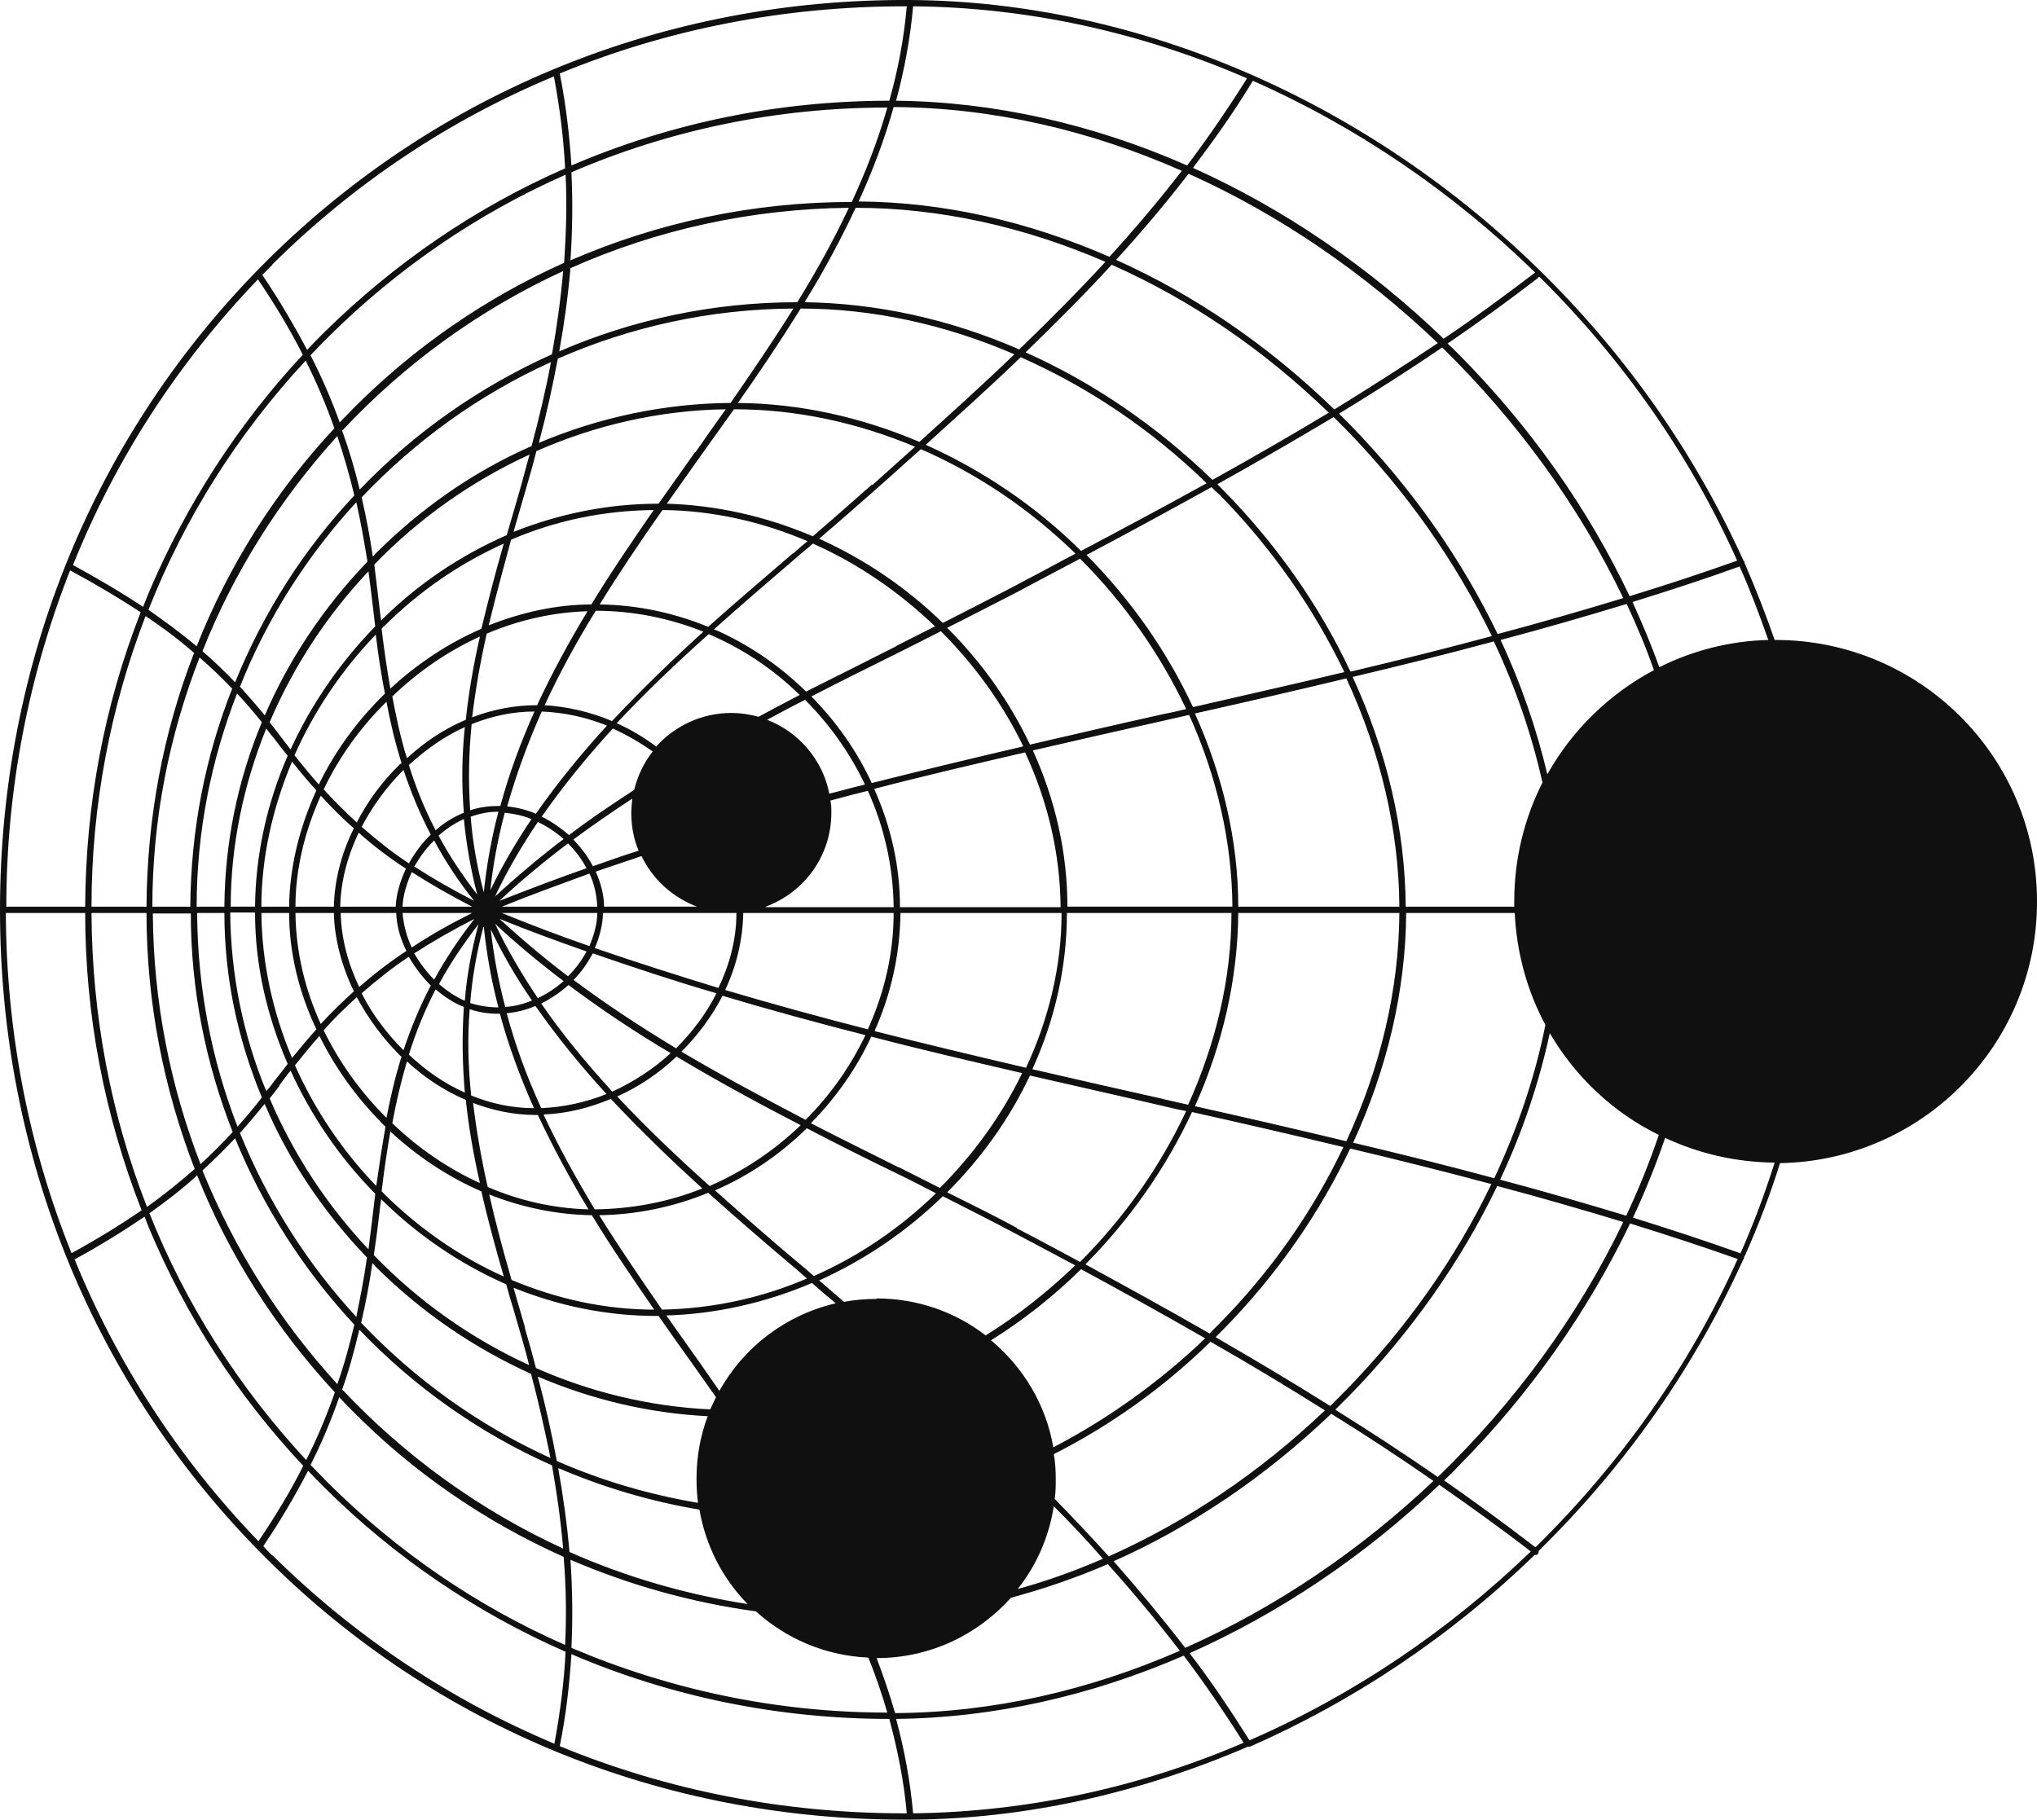 <svg xmlns="http://www.w3.org/2000/svg" id="b" viewBox="0 0 41.85 37.39"><defs><style>.d{fill:#101010;stroke-width:0px;}</style></defs><g id="c"><path class="d" d="M41.85,18.52c0-2.97-2.41-5.37-5.37-5.37,0,0-.02,0-.02,0-.18-.52-.38-1.03-.6-1.54,0-.01-.01-.03-.02-.04,0,0,0-.01,0-.02,0-.01-.01-.02-.02-.03-.98-2.16-2.35-4.14-4.08-5.86C28.15,2.09,23.4.03,18.7,0c-5.01-.03-9.7,1.87-13.2,5.34C1.95,8.87,0,13.61,0,18.7s1.95,9.83,5.5,13.35c3.47,3.45,8.11,5.34,13.08,5.34.04,0,.08,0,.12,0,2.35-.01,4.71-.54,6.94-1.5.01,0,.02,0,.03,0,0,0,0,0,.01,0,2.12-.93,4.12-2.26,5.85-3.94,0,0,.01,0,.02,0,.02,0,.04,0,.05-.03.01-.02.02-.04.01-.05.04-.04.08-.08.12-.12,1.73-1.72,3.1-3.7,4.08-5.86,0,0,.02-.02.02-.03,0,0,0-.01,0-.02,0-.01.01-.03.02-.04.28-.63.52-1.26.72-1.9,2.92-.05,5.28-2.43,5.28-5.37ZM11.72,32.05c1.21.52,2.49.88,3.81,1.06.62.56,1.42.91,2.31.95.15.37.28.75.39,1.13-2.27,0-4.47-.47-6.49-1.33.03-.62.02-1.22-.02-1.81ZM11.74,3.54c2.02-.87,4.21-1.33,6.49-1.33-.19.67-.44,1.31-.73,1.94-2.03,0-3.98.42-5.78,1.2.04-.59.05-1.19.02-1.81ZM31.11,18.63h-2.23c-.01-1.59-.39-3.2-1.09-4.72.97-.23,1.94-.47,2.9-.73.45.95.78,1.92,1,2.9-.37.73-.58,1.56-.58,2.44,0,.04,0,.07,0,.11ZM12.24,17.91c.31-.11.63-.21.94-.32.23.48.64.85,1.14,1.04h-1.91c0-.25-.07-.49-.17-.72ZM12.27,18.63h-1.96c.59-.24,1.2-.46,1.8-.68.1.21.15.44.16.68ZM13.12,17.48c-.32.1-.63.21-.94.32-.1-.2-.24-.38-.4-.55.39-.29.8-.57,1.21-.84-.01.1-.02.2-.02.3,0,.27.05.53.15.77ZM12.05,17.84c-.6.21-1.2.44-1.79.67.45-.42.92-.81,1.41-1.18.15.15.28.32.38.51ZM10.17,18.42c.25-.53.55-1.04.88-1.53.19.09.37.21.53.35-.49.37-.96.77-1.41,1.18ZM10.07,18.32c.06-.56.16-1.09.3-1.62.19.02.38.06.55.13-.32.48-.61.97-.86,1.49ZM9.94,18.34c-.14-.53-.23-1.04-.27-1.56.18-.06.36-.1.54-.1.01,0,.02,0,.03,0-.14.53-.24,1.08-.3,1.65ZM9.82,18.4c-.32-.41-.59-.82-.81-1.23.16-.14.34-.26.52-.34.05.51.14,1.04.28,1.57ZM9.7,18.76c-.46.23-.87.46-1.24.71-.11-.23-.17-.48-.19-.71h1.43ZM8.27,18.63c.01-.23.08-.47.19-.71.38.24.79.48,1.24.71h-1.43ZM9.74,18.89c-.32.41-.59.82-.82,1.24-.16-.16-.3-.35-.41-.54.37-.24.77-.47,1.22-.7ZM8.51,17.81c.11-.19.24-.38.41-.54.22.41.49.83.82,1.24-.45-.23-.85-.46-1.22-.7ZM9.53,16.7c-.2.08-.4.2-.58.36-.23-.44-.41-.89-.55-1.34.36-.33.75-.6,1.15-.78-.06.58-.07,1.16-.02,1.76ZM8.85,17.15s0,0,0,0c-.18.17-.33.38-.45.59-.35-.23-.66-.48-.97-.75.22-.42.51-.82.86-1.17.15.45.33.89.56,1.33ZM8.34,17.85c-.12.26-.2.52-.21.78h-1.14c.01-.5.14-1.02.38-1.52.3.27.62.51.97.74ZM8.14,18.76c.01.26.08.52.21.78-.35.23-.66.47-.97.74-.24-.5-.37-1.02-.38-1.52h1.14ZM8.4,19.66c.12.21.27.41.45.59,0,0,0,0,0,0-.23.44-.41.88-.56,1.33-.35-.35-.65-.75-.86-1.17.31-.27.62-.52.97-.75ZM8.95,20.33c.18.15.37.28.58.36-.04.59-.03,1.18.02,1.76-.41-.18-.8-.45-1.15-.78.14-.45.32-.9.55-1.34ZM9.54,20.56c-.18-.08-.36-.2-.52-.34.22-.41.49-.81.81-1.23-.14.53-.24,1.05-.28,1.57ZM9.94,19.05c.06.57.16,1.12.3,1.65-.19,0-.39-.03-.58-.09.04-.51.13-1.03.27-1.56ZM10.07,19.07c.24.51.53,1.01.86,1.49-.18.07-.36.12-.55.13-.14-.53-.24-1.06-.3-1.62ZM10.17,18.98c.45.42.92.81,1.41,1.18-.16.14-.34.26-.53.35-.33-.49-.63-1-.88-1.53ZM10.26,18.88c.59.24,1.19.46,1.79.67-.1.19-.23.36-.38.51-.49-.37-.96-.77-1.41-1.18ZM10.31,18.76h1.96c0,.23-.07.46-.16.68-.61-.21-1.21-.44-1.8-.68ZM12.4,18.76h2.73c0,.54-.14,1.06-.37,1.54-.85-.26-1.7-.53-2.54-.82.1-.23.16-.47.17-.72ZM13.03,16.23c-.46.3-.91.6-1.34.93-.17-.15-.36-.28-.56-.38.44-.63.93-1.23,1.46-1.81.29.13.56.29.82.47-.18.23-.31.5-.38.79ZM11.01,16.72c-.19-.08-.39-.13-.59-.15.19-.67.43-1.32.71-1.95.47.02.92.12,1.34.29-.53.58-1.02,1.18-1.46,1.81ZM10.28,16.56s0,0,0,0c-.21,0-.42.02-.62.09-.04-.6-.03-1.18.03-1.77.42-.17.86-.26,1.29-.26-.28.63-.52,1.27-.7,1.94ZM9.57,14.79c-.43.18-.84.45-1.21.79-.13-.42-.22-.84-.3-1.27.53-.51,1.14-.93,1.8-1.23-.13.57-.23,1.14-.29,1.71ZM8.25,15.68s-.02.02-.03.02c-.37.36-.67.77-.89,1.2-.23-.21-.46-.44-.68-.68.32-.67.76-1.28,1.29-1.8.08.43.18.85.31,1.26ZM7.27,17.02c-.26.52-.4,1.08-.41,1.61h-.79c0-.79.2-1.57.52-2.28.22.24.45.47.68.67ZM6.86,18.76c.01.53.16,1.09.41,1.61-.23.21-.46.43-.68.67-.33-.72-.51-1.49-.52-2.28h.79ZM7.33,20.49c.23.43.53.84.89,1.2,0,0,.02.02.03.02-.13.41-.23.84-.31,1.26-.53-.53-.97-1.14-1.29-1.8.22-.25.45-.47.68-.68ZM8.36,21.81c.37.34.78.61,1.21.79.06.57.16,1.14.29,1.71-.66-.3-1.27-.72-1.8-1.23.08-.44.18-.86.3-1.27ZM9.66,20.74c.18.06.37.09.55.09.02,0,.04,0,.06,0,0,0,0,0,0,0,.18.67.42,1.31.7,1.94-.44,0-.87-.09-1.29-.26-.06-.58-.08-1.17-.03-1.77ZM10.41,20.82c.21-.02.41-.07.59-.15.44.63.93,1.23,1.46,1.81-.42.17-.88.27-1.34.29-.29-.63-.53-1.28-.71-1.95ZM11.12,20.62c.2-.1.39-.23.56-.38.67.5,1.37.97,2.1,1.4-.35.32-.76.59-1.2.79-.53-.58-1.03-1.18-1.46-1.81ZM11.78,20.14c.16-.16.29-.35.4-.55.84.29,1.68.57,2.54.82-.21.42-.5.8-.83,1.13-.73-.44-1.43-.9-2.1-1.4ZM14.84,20.46c.97.29,1.96.56,2.94.81-.3.63-.71,1.22-1.23,1.74,0,0,0,0,0,0-.86-.45-1.72-.91-2.55-1.4.34-.34.63-.73.85-1.16ZM14.9,20.34c.23-.49.36-1.03.37-1.58h3.09c0,.83-.19,1.64-.53,2.39-.98-.25-1.96-.52-2.94-.81ZM15.73,18.63c.79-.29,1.35-1.04,1.35-1.93,0-.09,0-.17-.02-.25.26-.07.52-.14.77-.2.34.75.52,1.56.53,2.39h-2.63ZM17.04,16.32c-.13-.7-.63-1.28-1.28-1.53.26-.14.52-.28.78-.41,0,0,0,0,0,0,.52.52.93,1.11,1.23,1.74-.25.06-.49.13-.74.19ZM15.59,14.73c-.18-.05-.37-.08-.57-.08-.61,0-1.16.27-1.54.69-.25-.19-.52-.35-.81-.48.59-.63,1.23-1.24,1.89-1.83.68.29,1.32.71,1.87,1.25-.29.15-.57.3-.85.45ZM12.56,14.81c-.43-.18-.9-.29-1.37-.32.31-.67.66-1.31,1.05-1.94.76,0,1.51.15,2.21.43-.65.59-1.28,1.2-1.88,1.84ZM11.04,14.49c-.45,0-.9.08-1.34.25.07-.58.17-1.15.3-1.72.66-.28,1.36-.44,2.07-.46-.38.63-.73,1.27-1.04,1.94ZM9.89,12.92c-.67.29-1.31.71-1.87,1.23-.07-.4-.13-.81-.18-1.23.02-.02.03-.04.05-.05.73-.73,1.57-1.3,2.46-1.7-.17.59-.32,1.17-.46,1.75ZM7.91,14.25s-.07.07-.11.11c-.52.53-.94,1.12-1.25,1.76-.17-.19-.33-.39-.5-.6.4-.9.96-1.74,1.67-2.48.05.41.11.82.19,1.22ZM6.5,16.24c-.35.77-.55,1.58-.56,2.39h-.57c0-1.01.23-2.03.63-2.98.17.21.33.41.5.59ZM5.94,18.76c0,.81.2,1.63.56,2.39-.17.19-.33.38-.5.59-.4-.95-.62-1.97-.63-2.98h.57ZM6.56,21.28c.31.63.73,1.23,1.25,1.76.03.04.07.07.11.11-.07.4-.13.8-.19,1.22-.71-.74-1.27-1.58-1.67-2.48.17-.21.33-.41.5-.6ZM8.02,23.25c.56.52,1.2.94,1.87,1.23.13.58.29,1.16.46,1.75-.89-.4-1.72-.97-2.46-1.7-.02-.02-.03-.04-.05-.05.05-.42.11-.83.18-1.23ZM9.71,22.66c.42.16.85.25,1.29.25.02,0,.03,0,.05,0,.31.66.66,1.31,1.04,1.94-.72-.02-1.42-.18-2.07-.46-.13-.57-.23-1.15-.3-1.72ZM11.18,22.9c.48-.02.94-.14,1.37-.32.6.64,1.23,1.25,1.88,1.84-.7.28-1.44.42-2.21.43-.38-.63-.74-1.28-1.05-1.94ZM12.68,22.53c.45-.2.86-.48,1.22-.82.83.5,1.68.96,2.55,1.41-.56.54-1.19.95-1.87,1.25-.66-.59-1.3-1.2-1.89-1.83ZM16.57,23.18c.61.32,1.23.63,1.85.93.27.13.54.27.81.41-.73.71-1.58,1.29-2.51,1.7-.11-.1-.22-.19-.34-.29-.57-.48-1.13-.97-1.69-1.47.69-.3,1.33-.73,1.89-1.28ZM18.47,23.99c-.6-.3-1.21-.6-1.81-.91.52-.53.94-1.13,1.24-1.78,1.03.27,2.07.51,3.1.75-.42.87-1,1.67-1.69,2.36-.28-.14-.57-.29-.85-.43ZM17.97,21.18c.34-.76.52-1.58.53-2.42h3.31c0,1.11-.27,2.19-.73,3.18-1.03-.24-2.07-.49-3.1-.75ZM18.49,18.63c0-.84-.19-1.66-.53-2.42,1.03-.27,2.07-.51,3.1-.75.46.99.72,2.06.73,3.18h-3.31ZM19.46,12.9c.48-.24.96-.49,1.43-.73l.28-.15c.34-.18.68-.36,1.02-.54.92.92,1.65,1.97,2.18,3.09-.17.04-.34.08-.5.11-.9.2-1.8.41-2.71.62-.41-.87-.98-1.68-1.7-2.4ZM21.01,15.34c-1.03.24-2.07.49-3.1.75-.3-.65-.72-1.25-1.24-1.78.6-.31,1.21-.61,1.81-.91.28-.14.56-.28.85-.43.69.69,1.27,1.49,1.69,2.36ZM18.41,13.28c-.61.31-1.23.62-1.85.93-.56-.55-1.2-.98-1.89-1.28.56-.5,1.13-.99,1.69-1.47.11-.1.23-.19.34-.29.93.41,1.78,1,2.51,1.7-.27.14-.54.27-.81.41ZM16.29,11.37c-.57.49-1.16.99-1.74,1.51-.71-.29-1.46-.45-2.23-.46.41-.66.84-1.3,1.29-1.94,1.04.01,2.04.24,2.98.64-.1.08-.19.16-.29.25ZM12.16,12.42c-.72,0-1.44.16-2.12.43.14-.58.3-1.17.46-1.76.93-.4,1.92-.6,2.93-.61-.44.64-.88,1.28-1.28,1.94ZM10.4,11c-.93.41-1.81.99-2.57,1.75-.03-.21-.05-.43-.08-.65-.02-.17-.04-.33-.06-.5.91-.94,1.99-1.71,3.19-2.26-.07.24-.13.49-.2.73l-.11.38c-.05.18-.11.37-.16.55ZM7.71,12.87c-.73.75-1.32,1.61-1.74,2.53-.08-.1-.15-.2-.23-.3-.07-.09-.14-.18-.2-.26.49-1.15,1.18-2.2,2.03-3.1.02.13.03.26.05.39.03.25.06.5.09.75ZM5.63,15.17c.09.12.18.24.28.36-.43.99-.66,2.04-.67,3.1h-.5c0-1.28.27-2.52.73-3.66.05.07.1.13.16.2ZM5.24,18.76c0,1.06.24,2.11.67,3.1-.09.12-.18.24-.28.36-.05.07-.1.14-.16.2-.47-1.14-.73-2.38-.74-3.67h.5ZM5.74,22.3c.08-.1.15-.21.23-.3.42.92,1,1.78,1.74,2.53-.03.25-.06.5-.09.75-.02.13-.03.26-.05.39-.85-.9-1.54-1.95-2.03-3.1.07-.09.14-.17.2-.26ZM7.75,25.29c.03-.22.05-.44.08-.65.77.76,1.64,1.34,2.57,1.75.05.18.1.36.16.55l.11.38c.07.24.14.48.2.73-1.2-.55-2.28-1.32-3.19-2.26.02-.16.05-.33.07-.5ZM10.04,24.54c.68.27,1.4.42,2.12.43.4.66.84,1.3,1.28,1.94-1.01,0-2-.22-2.93-.61-.17-.59-.33-1.18-.46-1.76ZM12.31,24.97c.77-.01,1.53-.17,2.24-.46.58.52,1.17,1.03,1.74,1.51.1.08.19.17.29.25-.93.4-1.94.62-2.98.64-.44-.64-.88-1.28-1.29-1.94ZM16.69,26.37c.16.14.32.28.48.41-1.03.24-1.89.9-2.39,1.8-.13-.19-.26-.37-.39-.56-.23-.33-.47-.66-.7-.99,1.02-.03,2.04-.26,3-.67ZM18.01,26.69c-.23,0-.45.02-.67.06-.17-.15-.34-.29-.51-.44.93-.42,1.79-1,2.54-1.73.49.25.99.5,1.46.75.42.22.84.45,1.26.67-.57.55-1.18,1.03-1.84,1.44-.62-.48-1.4-.76-2.24-.76ZM20.89,25.23c-.46-.25-.95-.49-1.43-.73.72-.72,1.29-1.53,1.7-2.4.91.21,1.81.41,2.71.62.17.04.33.08.5.11-.53,1.13-1.26,2.18-2.18,3.1-.43-.23-.87-.47-1.3-.69ZM23.89,22.58c-.89-.2-1.78-.4-2.68-.61.46-1.01.71-2.1.71-3.21h3.38c0,1.34-.32,2.68-.89,3.94-.18-.04-.35-.08-.53-.12ZM21.93,18.63c0-1.11-.25-2.2-.71-3.21.9-.21,1.79-.41,2.68-.61.18-.04.35-.08.53-.12.57,1.26.88,2.6.89,3.94h-3.38ZM22.31,11.41c.87-.46,1.73-.93,2.58-1.4.05.05.1.1.16.15,1.08,1.1,1.94,2.34,2.57,3.65-1.04.25-2.08.48-3.11.72-.53-1.14-1.27-2.2-2.19-3.13ZM22.21,11.32c-.94-.93-2.03-1.66-3.19-2.18.66-.6,1.32-1.19,1.95-1.8,1.38.61,2.68,1.48,3.82,2.59-.85.47-1.71.93-2.58,1.39ZM22.09,11.38c-.33.17-.65.35-.98.52l-.28.15c-.48.25-.97.5-1.46.75-.75-.73-1.61-1.31-2.54-1.73.37-.32.73-.63,1.08-.94l.09-.08c.31-.27.61-.55.92-.82,1.15.5,2.24,1.23,3.18,2.15ZM17.91,9.96l-.09.08c-.36.32-.74.65-1.12.98-.96-.41-1.98-.64-3-.67.23-.33.47-.66.7-.99.23-.32.45-.63.68-.95,0,0,.01,0,.02,0,1.25,0,2.51.27,3.7.77-.29.26-.58.52-.87.78ZM14.28,9.29c-.25.35-.5.71-.75,1.06-1.02,0-2.03.2-2.98.58.04-.15.09-.3.13-.45l.11-.38c.08-.27.16-.55.23-.83,1.2-.53,2.52-.84,3.89-.86-.21.29-.41.58-.62.88ZM10.91,9.17c-1.18.52-2.26,1.27-3.21,2.22-.01.01-.03.03-.04.05-.06-.42-.14-.83-.23-1.22,1.1-1.16,2.41-2.11,3.89-2.78-.11.59-.25,1.17-.4,1.73ZM7.54,11.55c-.9.94-1.61,2.01-2.1,3.15-.17-.21-.34-.4-.51-.59.56-1.41,1.38-2.69,2.39-3.79.09.39.16.8.23,1.22ZM5.38,14.84c-.5,1.2-.76,2.48-.77,3.79h-.57c0-1.54.3-3.02.83-4.38.17.18.34.38.51.59ZM4.61,18.76c0,1.31.27,2.59.77,3.79-.16.21-.33.41-.5.6-.53-1.36-.82-2.84-.83-4.39h.57ZM5.44,22.69c.49,1.15,1.2,2.21,2.1,3.15-.06.42-.14.83-.22,1.22-1.01-1.1-1.82-2.37-2.39-3.78.17-.19.34-.39.51-.6ZM7.66,25.96s.03.03.04.05c.95.95,2.04,1.69,3.21,2.22.15.56.28,1.14.4,1.73-1.47-.67-2.79-1.62-3.89-2.78.09-.39.17-.8.23-1.22ZM10.79,27.29l-.11-.38c-.04-.15-.09-.3-.13-.45.94.38,1.93.58,2.94.58.01,0,.02,0,.04,0,.25.36.5.71.75,1.06.14.2.29.41.43.61-.04.08-.08.17-.12.25-1.26-.06-2.47-.36-3.58-.85-.07-.28-.15-.56-.23-.83ZM20.36,27.54c.66-.41,1.28-.9,1.85-1.46.85.46,1.7.93,2.55,1.42-.95.91-2.01,1.66-3.12,2.24-.15-.88-.62-1.65-1.28-2.2ZM22.3,25.98c.92-.93,1.66-1.99,2.19-3.13,1.03.23,2.07.47,3.11.72-.62,1.31-1.49,2.56-2.57,3.65-.06.06-.12.12-.18.18-.85-.49-1.71-.96-2.55-1.42ZM24.55,22.73c.57-1.27.88-2.62.89-3.97h3.31c-.01,1.58-.39,3.18-1.09,4.69-1.04-.25-2.08-.49-3.11-.72ZM25.44,18.63c0-1.35-.32-2.7-.89-3.97,1.03-.23,2.07-.47,3.11-.72.7,1.51,1.08,3.11,1.09,4.69h-3.31ZM27.74,13.79c-.63-1.34-1.51-2.6-2.6-3.71-.04-.04-.09-.09-.13-.13.81-.45,1.6-.91,2.39-1.38.08.08.16.16.24.24,1.26,1.29,2.27,2.74,3.01,4.26-.96.26-1.93.5-2.9.73ZM24.91,9.86c-1.15-1.11-2.45-2-3.84-2.62.61-.59,1.2-1.18,1.77-1.8,1.6.71,3.12,1.74,4.46,3.04-.78.47-1.58.93-2.39,1.38ZM20.94,7.18c-1.42-.62-2.92-.95-4.41-.97.39-.63.74-1.28,1.05-1.94,1.72,0,3.47.39,5.13,1.11-.57.62-1.16,1.21-1.77,1.8ZM20.84,7.28c-.63.61-1.29,1.2-1.95,1.8-1.2-.51-2.46-.79-3.73-.8.45-.64.88-1.28,1.29-1.94,1.48,0,2.98.33,4.39.94ZM15,8.28c-1.36.01-2.7.3-3.93.82.15-.56.28-1.14.39-1.73,1.48-.65,3.12-1.02,4.84-1.03-.41.66-.85,1.3-1.29,1.94ZM11.34,7.28c-1.49.67-2.83,1.61-3.95,2.78-.1-.42-.22-.82-.36-1.21,1.28-1.37,2.82-2.49,4.54-3.28-.05.58-.13,1.15-.23,1.71ZM7.28,10.18c-1.04,1.11-1.87,2.41-2.45,3.84-.22-.23-.44-.44-.67-.64.65-1.64,1.6-3.13,2.77-4.42.13.39.25.8.35,1.22ZM4.77,14.15c-.55,1.39-.85,2.9-.86,4.48h-.78c0-1.8.35-3.53.97-5.12.23.2.45.41.67.64ZM3.92,18.76c0,1.59.31,3.1.86,4.5-.21.23-.43.45-.66.66-.62-1.6-.97-3.34-.98-5.15h.78ZM4.83,23.39c.58,1.42,1.42,2.72,2.45,3.83-.1.42-.21.83-.35,1.22-1.17-1.28-2.11-2.76-2.77-4.39.23-.21.45-.43.66-.65ZM7.39,27.33c1.12,1.17,2.46,2.12,3.95,2.78.1.56.18,1.13.23,1.71-1.72-.79-3.26-1.91-4.54-3.27.14-.39.25-.8.35-1.22ZM11.06,28.29c1.1.47,2.28.75,3.48.81-.15.4-.23.83-.23,1.28,0,.17.01.34.03.5-1.01-.17-1.99-.46-2.9-.86-.11-.59-.24-1.17-.39-1.73ZM21.65,30.95c.35.35.69.71,1.01,1.08-.58.25-1.16.46-1.75.62.38-.48.64-1.06.74-1.7ZM21.67,30.79c.02-.14.02-.27.02-.41,0-.17-.01-.34-.04-.5,1.16-.59,2.25-1.36,3.22-2.31.79.45,1.57.92,2.35,1.41-1.34,1.28-2.85,2.29-4.44,3-.36-.4-.74-.8-1.12-1.19ZM24.98,27.47c.05-.05.11-.11.16-.16,1.09-1.11,1.97-2.38,2.6-3.71.97.23,1.93.47,2.9.73-.73,1.52-1.75,2.97-3.01,4.26-.1.1-.2.2-.3.3-.78-.49-1.57-.96-2.35-1.41ZM27.8,23.48c.7-1.52,1.08-3.13,1.09-4.72h2.23c.04.83.26,1.61.63,2.3-.21,1.06-.57,2.12-1.05,3.15-.96-.26-1.93-.5-2.9-.73ZM31.79,15.91c-.22-.93-.54-1.86-.96-2.76.87-.23,1.73-.48,2.59-.74.21.45.4.9.56,1.36-.92.49-1.68,1.23-2.19,2.14ZM30.77,13.03c-.74-1.54-1.77-3.01-3.04-4.31-.07-.07-.15-.15-.22-.22.72-.44,1.43-.89,2.12-1.36,1.53,1.5,2.81,3.25,3.72,5.15-.86.26-1.72.51-2.59.74ZM27.41,8.41c-1.35-1.31-2.87-2.35-4.48-3.07.52-.57,1.02-1.16,1.49-1.77,1.87.84,3.61,2.04,5.12,3.48-.7.47-1.41.92-2.12,1.36ZM22.8,5.28c-1.67-.73-3.42-1.13-5.16-1.14.29-.63.53-1.27.72-1.94,0,0,0,0,0,0,2.03.01,4.04.48,5.92,1.31-.47.61-.97,1.2-1.49,1.77ZM17.44,4.27c-.31.66-.67,1.31-1.06,1.94-1.74,0-3.39.36-4.89,1.01.1-.56.18-1.13.23-1.71,1.75-.78,3.69-1.22,5.73-1.24ZM11.59,5.4c-1.61.72-3.09,1.74-4.36,3.02-.08.09-.17.17-.25.26-.17-.47-.37-.93-.6-1.38.12-.13.25-.26.37-.38,1.43-1.42,3.08-2.54,4.87-3.33.03.62.01,1.22-.03,1.81ZM6.87,8.8c-1.23,1.32-2.18,2.84-2.83,4.48-.32-.27-.65-.51-.99-.75.74-1.88,1.83-3.61,3.23-5.12.23.46.42.91.59,1.39ZM3.99,13.41c-.64,1.64-.97,3.41-.98,5.22h-1.13c0-2.08.39-4.1,1.11-5.97.35.23.68.48.99.75ZM3.01,18.76c0,1.83.35,3.6.99,5.26-.31.27-.63.53-.98.78-.74-1.89-1.13-3.93-1.14-6.04h1.13ZM4.05,24.15c.65,1.63,1.61,3.14,2.83,4.46-.17.48-.36.94-.59,1.39-1.39-1.5-2.48-3.21-3.22-5.07.35-.25.68-.5.98-.78ZM6.97,28.71c.08.09.16.17.25.26,1.27,1.29,2.75,2.3,4.36,3.02.05.59.06,1.19.03,1.81-1.8-.79-3.44-1.91-4.87-3.33-.12-.12-.24-.25-.36-.37.23-.45.42-.91.59-1.39ZM11.48,30.17c.91.39,1.88.68,2.89.85.13.75.48,1.42.99,1.94-1.28-.2-2.51-.56-3.66-1.07-.05-.58-.13-1.15-.23-1.71ZM17.99,34.07s.01,0,.02,0c1.1,0,2.08-.48,2.76-1.24.67-.18,1.34-.41,1.99-.69.52.58,1.01,1.17,1.48,1.78-1.86.81-3.84,1.27-5.85,1.28,0,0,0,0,0,0-.11-.38-.24-.76-.38-1.13ZM22.88,32.08c1.6-.71,3.12-1.74,4.47-3.03.71.44,1.41.9,2.1,1.38-1.5,1.42-3.23,2.6-5.1,3.43-.47-.61-.96-1.2-1.47-1.78ZM27.44,28.96c.09-.09.19-.19.28-.28,1.27-1.3,2.3-2.77,3.04-4.31.87.23,1.73.48,2.59.74-.93,1.94-2.24,3.72-3.81,5.24-.69-.48-1.4-.94-2.1-1.38ZM30.82,24.24c.46-.98.8-1.99,1.02-3.01.53.9,1.3,1.63,2.24,2.09-.19.56-.41,1.11-.67,1.66-.86-.26-1.72-.51-2.59-.74ZM36.33,13.15c-.8.02-1.56.22-2.24.56-.16-.45-.35-.9-.55-1.34.74-.23,1.48-.47,2.2-.73.22.49.41,1,.59,1.51ZM31.63,5.69c1.7,1.68,3.09,3.66,4.06,5.83-.73.26-1.46.5-2.21.73-.85-1.8-2.05-3.5-3.54-5-.07-.07-.13-.13-.2-.19.63-.43,1.25-.88,1.86-1.35,0,0,0-.01.01-.02ZM31.54,5.6s0,0,0,0c-.62.47-1.24.93-1.88,1.36-1.55-1.49-3.3-2.68-5.15-3.51.43-.57.85-1.16,1.23-1.79,2.15.95,4.12,2.3,5.8,3.94ZM18.76.13c2.39.02,4.72.55,6.86,1.48-.39.62-.8,1.22-1.23,1.79-1.93-.85-3.97-1.31-5.98-1.33.17-.63.29-1.27.35-1.94ZM18.58.13s.03,0,.05,0c-.06.67-.18,1.31-.36,1.94-2.29,0-4.5.46-6.53,1.33-.04-.61-.11-1.24-.24-1.89,2.21-.91,4.6-1.38,7.08-1.38ZM5.59,5.44c1.68-1.67,3.65-2.98,5.79-3.87.12.64.2,1.27.23,1.89-1.83.8-3.5,1.94-4.96,3.38-.12.12-.23.23-.34.35-.27-.51-.57-1.02-.92-1.54.07-.07.13-.14.2-.2ZM5.3,5.74c.35.52.66,1.03.92,1.55-1.33,1.43-2.39,3.07-3.16,4.88-.04.1-.08.2-.12.3-.45-.3-.93-.58-1.44-.86,0,0,0,0,0,0,.87-2.17,2.15-4.15,3.8-5.87ZM1.44,11.72c.52.28.99.56,1.45.86-.75,1.92-1.13,3.95-1.14,6.05H.13c0-2.41.46-4.75,1.31-6.91ZM.13,18.76h1.62c0,2.11.4,4.17,1.16,6.11-.44.3-.91.59-1.44.88-.88-2.18-1.34-4.55-1.35-6.99ZM1.53,25.88c.53-.29,1-.58,1.44-.88.03.08.06.15.09.23.76,1.82,1.83,3.46,3.17,4.89-.26.52-.57,1.03-.92,1.55-1.63-1.69-2.91-3.66-3.78-5.8ZM5.59,31.96c-.06-.06-.12-.12-.18-.19.35-.52.65-1.03.92-1.55.11.12.22.23.33.34,1.45,1.44,3.13,2.58,4.96,3.38-.03.62-.11,1.24-.23,1.89-2.14-.9-4.1-2.2-5.79-3.87ZM18.58,37.26c-2.48,0-4.87-.47-7.08-1.38.13-.64.2-1.27.24-1.89,2.03.87,4.24,1.33,6.53,1.33.17.63.3,1.27.36,1.94-.02,0-.03,0-.05,0ZM18.76,37.26c-.06-.67-.18-1.31-.35-1.94,1.99-.02,4-.47,5.91-1.3.43.57.84,1.17,1.23,1.79-2.12.91-4.42,1.42-6.79,1.45ZM25.67,35.76c-.39-.62-.79-1.22-1.23-1.79,1.84-.82,3.59-1.99,5.13-3.46.63.44,1.26.89,1.88,1.37-1.68,1.62-3.64,2.95-5.78,3.88ZM31.54,31.79c-.61-.47-1.24-.93-1.87-1.37.09-.09.19-.18.28-.28,1.49-1.5,2.68-3.21,3.54-5,.74.23,1.48.47,2.21.73-.99,2.21-2.42,4.22-4.15,5.92ZM35.75,25.75c-.73-.26-1.46-.5-2.2-.73.25-.54.47-1.08.66-1.64.68.32,1.44.5,2.25.51-.2.63-.43,1.25-.7,1.86Z"></path></g></svg>